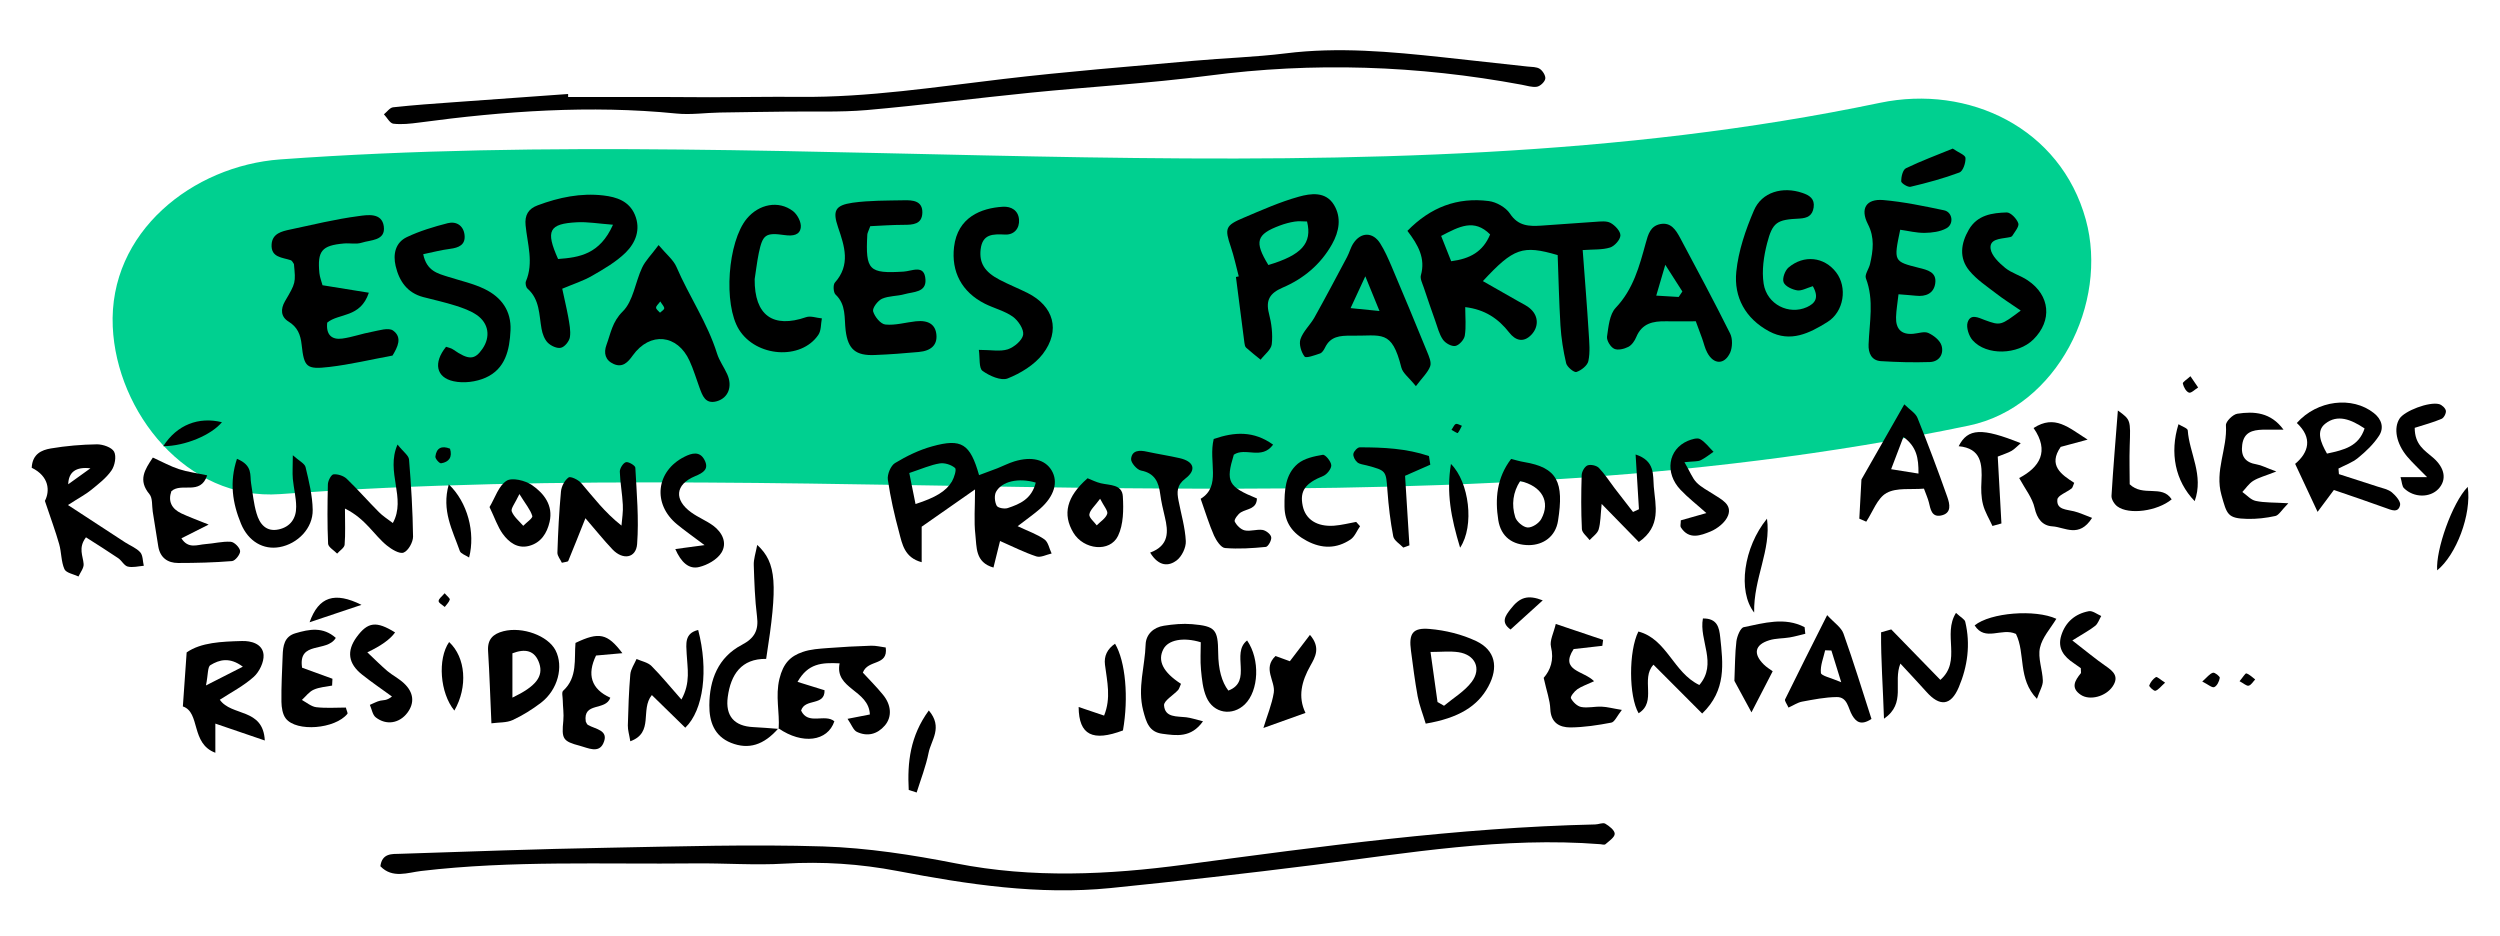 <?xml version="1.0" encoding="UTF-8"?>
<svg xmlns="http://www.w3.org/2000/svg" viewBox="0 0 223.94 83.8">
  <defs>
    <style>
      .cls-1, .cls-2 {
        stroke-width: 0px;
      }

      .cls-2 {
        fill: #00d090;
      }
    </style>
  </defs>
  <g id="Calque_2" data-name="Calque 2">
    <path class="cls-2" d="m186.84,19.68c-2.26-8.22-10.49-12.13-18.44-10.47-46.45,9.72-95.7,1.61-143.31,5.07-7.8.57-15.37,6.49-14.99,14.99.34,7.64,6.62,15.6,14.99,14.99,50.48-3.67,101.27,4.32,151.28-6.14,7.93-1.66,12.52-10.99,10.47-18.44Z"/>
  </g>
  <g id="texte_plaquette_Image" data-name="texte plaquette Image">
    <g>
      <path class="cls-1" d="m34.07,77.61c.15-1.2,1.04-1.11,1.77-1.13,6.16-.2,12.32-.43,18.49-.54,6.47-.12,12.94-.32,19.4-.12,3.98.13,7.98.75,11.9,1.52,6.85,1.35,13.66,1.02,20.48.11,12.22-1.63,24.43-3.32,36.78-3.6.3,0,.68-.19.9-.07.36.21.85.59.85.91,0,.31-.51.65-.83.93-.08.08-.3.02-.45,0-8.68-.68-17.2.79-25.75,1.87-6.04.76-12.09,1.45-18.15,2.06-6.43.64-12.78-.33-19.07-1.53-3.36-.64-6.7-.86-10.11-.66-2.68.16-5.38-.05-8.07-.02-8.17.09-16.34-.28-24.49.68-1.19.14-2.56.7-3.64-.42Z"/>
      <path class="cls-1" d="m50.89,8.69c2.93,0,5.85,0,8.78,0,1.31,0,2.62.02,3.93.02,2.69,0,5.38-.06,8.07-.03,6.11.05,12.13-.89,18.17-1.6,5.66-.67,11.35-1.12,17.03-1.63,2.76-.25,5.54-.33,8.3-.67,4.72-.59,9.39-.15,14.07.35,2.53.27,5.06.55,7.58.83.38.04.82.02,1.11.21.26.17.54.62.49.89-.05.28-.45.66-.75.71-.43.07-.9-.1-1.36-.18-9.32-1.73-18.66-2.05-28.08-.81-5.27.69-10.59.99-15.88,1.52-4.91.49-9.8,1.13-14.71,1.56-2.44.21-4.92.1-7.37.14-1.92.03-3.84.04-5.76.08-1.31.02-2.63.22-3.92.09-7.73-.77-15.4-.22-23.06.81-.76.1-1.55.19-2.3.1-.31-.04-.56-.55-.84-.84.28-.22.53-.6.83-.63,1.84-.2,3.68-.33,5.52-.46,3.38-.25,6.76-.49,10.15-.73,0,.1,0,.2,0,.3Z"/>
      <path class="cls-1" d="m141.77,22.39c.19,2.57.39,5.01.54,7.44.05.84.14,1.71-.03,2.51-.08.4-.64.84-1.07.98-.21.07-.84-.45-.92-.78-.26-1.11-.44-2.25-.51-3.38-.13-2.13-.17-4.27-.25-6.31-3.15-.92-3.94-.64-6.7,2.33,1.08.62,2.12,1.21,3.16,1.8.4.23.84.42,1.16.74.68.65.67,1.59.02,2.27-.72.75-1.44.49-1.97-.19-.99-1.27-2.2-2.08-3.95-2.29,0,.92.09,1.76-.04,2.56-.06.36-.51.86-.85.92-.34.06-.89-.25-1.11-.57-.34-.49-.48-1.11-.69-1.69-.35-.99-.7-1.99-1.03-2.99-.12-.36-.34-.78-.25-1.09.42-1.5-.23-2.69-1.21-3.97,2.07-2.12,4.47-3.03,7.29-2.67.69.09,1.53.57,1.9,1.13.74,1.13,1.73,1.14,2.82,1.07,1.61-.1,3.22-.24,4.83-.34.46-.03,1-.1,1.36.1.4.22.89.74.88,1.12-.01.38-.52.95-.92,1.08-.7.22-1.48.16-2.44.23Zm-12.68-1.26c.35.88.61,1.55.9,2.27,1.69-.22,2.85-.85,3.49-2.4-1.44-1.44-2.76-.71-4.38.13Z"/>
      <path class="cls-1" d="m91.15,47.13c.96.46,1.75.72,2.41,1.19.34.24.43.83.64,1.26-.46.1-.98.39-1.37.26-1.06-.35-2.07-.86-3.25-1.38-.24.97-.4,1.61-.59,2.38-1.66-.47-1.49-1.85-1.62-2.94-.14-1.21-.03-2.44-.03-4.06-1.8,1.26-3.25,2.27-4.78,3.34v3.18c-1.54-.41-1.74-1.61-2.02-2.67-.42-1.55-.78-3.13-1.01-4.72-.07-.47.26-1.26.64-1.49,1.04-.63,2.17-1.18,3.34-1.5,2.63-.73,3.39-.23,4.19,2.58.56-.21,1.11-.41,1.66-.62.5-.2.98-.45,1.5-.61,1.55-.47,2.74-.17,3.33.79.63,1.04.26,2.32-1.02,3.45-.56.49-1.18.92-2.01,1.56Zm-9.7-4.76c.22,1.08.39,1.91.56,2.78,1.79-.58,2.73-1.14,3.26-2.02.21-.36.43-1.08.28-1.21-.34-.29-.93-.48-1.37-.41-.81.13-1.59.48-2.73.86Zm11.33.86c-1.55-.46-3.05-.11-3.56.83-.17.32-.12.9.06,1.24.1.2.7.31.99.21,1.09-.36,2.14-.81,2.51-2.28Z"/>
      <path class="cls-1" d="m33.04,26.22c-.76,2.28-2.69,1.81-3.73,2.68-.12,1.09.41,1.55,1.33,1.43.91-.12,1.79-.45,2.69-.61.63-.12,1.48-.4,1.88-.11.86.62.4,1.49-.05,2.24-1.91.35-3.77.8-5.66,1.02-2.05.24-2.26.03-2.48-1.99-.1-.92-.37-1.58-1.18-2.08-.68-.42-.73-1.1-.31-1.82.97-1.65.96-1.65.8-3.33-.09-.12-.16-.3-.28-.34-.76-.26-1.8-.23-1.72-1.43.07-.97.91-1.16,1.66-1.32,2.03-.43,4.05-.93,6.11-1.2.8-.11,2.11-.34,2.28.92.17,1.29-1.17,1.2-1.98,1.46-.49.16-1.07.02-1.6.07-1.98.18-2.38.66-2.19,2.65.04.37.18.73.28,1.09,1.38.22,2.68.43,4.15.67Z"/>
      <path class="cls-1" d="m77.96,20.25c-.17.47-.26.61-.27.76-.17,3.21.14,3.51,3.25,3.32.75-.04,1.88-.69,1.96.72.07,1.16-1.11,1.08-1.87,1.3-.66.19-1.41.14-2.02.41-.38.17-.88.83-.8,1.13.14.48.67,1.14,1.1,1.18.89.09,1.81-.19,2.73-.29,1.14-.12,1.76.3,1.84,1.21.08.89-.45,1.44-1.59,1.54-1.3.12-2.6.22-3.91.27-1.72.08-2.42-.5-2.63-2.19-.14-1.12.07-2.31-.91-3.23-.19-.18-.23-.86-.06-1.06,1.43-1.6.87-3.26.29-4.96-.5-1.47-.28-1.97,1.3-2.2,1.51-.21,3.06-.19,4.6-.22.78-.02,1.68.04,1.65,1.12-.03,1.04-.85,1.08-1.68,1.08-1.04,0-2.08.08-2.98.12Z"/>
      <path class="cls-1" d="m50.36,25.85c.19.91.39,1.72.54,2.54.1.6.24,1.23.15,1.81-.06.37-.46.87-.8.95-.35.09-.9-.17-1.18-.45-.3-.3-.48-.8-.56-1.24-.23-1.27-.15-2.63-1.26-3.61-.14-.12-.21-.48-.14-.65.71-1.68.13-3.35-.03-5.02-.09-.9.24-1.48,1.09-1.79,1.9-.71,3.86-1.12,5.89-.88,1.18.14,2.29.5,2.81,1.73.55,1.32.06,2.51-.83,3.39-.86.84-1.95,1.47-3.01,2.08-.78.45-1.67.73-2.66,1.15Zm4.55-5.72c-1.32-.1-2.28-.27-3.22-.22-2.52.13-2.84.74-1.7,3.29,1.91-.14,3.74-.42,4.92-3.07Z"/>
      <path class="cls-1" d="m126.82,34.58c-.61-.76-1.16-1.15-1.29-1.65-.87-3.47-1.75-2.82-4.52-2.86-.98-.01-1.84.06-2.32,1.07-.1.2-.25.45-.44.52-.47.16-1.26.45-1.39.28-.31-.4-.52-1.12-.37-1.56.24-.7.86-1.26,1.24-1.92,1-1.79,1.96-3.61,2.93-5.43.22-.41.32-.87.58-1.25.67-1.01,1.74-1.01,2.39.02.41.65.72,1.36,1.02,2.06,1.08,2.54,2.14,5.09,3.18,7.64.17.42.41.95.28,1.31-.21.56-.7,1.01-1.28,1.78Zm-3.25-6.72c-.47-1.16-.77-1.87-1.27-3.11-.58,1.25-.91,1.96-1.32,2.85.87.09,1.45.14,2.59.26Z"/>
      <path class="cls-1" d="m110.96,24.75c-.23-.88-.42-1.78-.71-2.64-.56-1.65-.5-1.91,1.14-2.6,1.63-.69,3.26-1.42,4.95-1.89,1.07-.3,2.41-.49,3.15.73.69,1.14.47,2.38-.17,3.52-1.02,1.82-2.56,3.1-4.44,3.9-1.13.49-1.52,1.11-1.21,2.32.23.88.35,1.85.25,2.74-.05.49-.65.93-1,1.39-.44-.36-.88-.7-1.3-1.08-.1-.09-.13-.28-.15-.43-.26-1.97-.5-3.93-.76-5.9.08-.02.17-.04.25-.05Zm2.65-1.01c2.99-.89,3.95-1.95,3.47-3.9-.36,0-.75-.05-1.11.01-.45.07-.89.19-1.32.35-2.12.79-2.31,1.45-1.04,3.53Z"/>
      <path class="cls-1" d="m170.21,20.59c-.59,2.83-.59,2.83,1.67,3.4.77.19,1.62.38,1.47,1.4-.13.9-.85,1.2-1.73,1.1-.44-.05-.89-.07-1.56-.13-.08.75-.2,1.4-.22,2.05-.03,1.03.45,1.59,1.54,1.49.46-.04,1-.24,1.36-.07.48.22,1.05.67,1.18,1.14.21.73-.2,1.43-1.05,1.46-1.46.05-2.92.01-4.38-.08-.85-.05-1.14-.73-1.11-1.49.07-1.98.51-3.96-.24-5.93-.13-.33.27-.84.37-1.28.28-1.21.43-2.37-.19-3.57-.71-1.39-.16-2.29,1.38-2.16,1.83.16,3.64.54,5.45.92.75.16.9,1.23.2,1.61-.56.31-1.29.4-1.95.41-.73.01-1.47-.18-2.18-.28Z"/>
      <path class="cls-1" d="m151.91,28.78c-1.01,0-1.85.01-2.69,0-1.15-.02-2.14.18-2.65,1.41-.14.34-.4.72-.71.88-.37.19-.94.33-1.27.17-.33-.16-.68-.74-.64-1.08.13-.89.22-2,.78-2.59,1.58-1.66,2.12-3.73,2.69-5.8.22-.79.41-1.52,1.31-1.7.95-.18,1.39.54,1.76,1.22,1.52,2.85,3.05,5.7,4.49,8.59.23.46.21,1.23,0,1.71-.52,1.11-1.48,1.07-2.05,0-.22-.4-.31-.87-.47-1.3-.15-.43-.32-.85-.55-1.49Zm-1.54-2.18c.11-.16.22-.32.33-.49-.41-.63-.81-1.27-1.53-2.39-.36,1.24-.55,1.9-.81,2.76.88.05,1.44.08,2.01.12Z"/>
      <path class="cls-1" d="m58.99,21.95c.72.85,1.33,1.33,1.6,1.95,1.13,2.63,2.78,5.02,3.64,7.77.2.65.63,1.22.91,1.85.49,1.08.11,2.12-.92,2.42-1.05.3-1.3-.51-1.57-1.24-.29-.79-.53-1.61-.88-2.37-1.08-2.39-3.55-2.64-5.09-.49-.44.62-.91,1.11-1.7.77-.76-.33-.93-.98-.65-1.73.38-1.03.51-2.05,1.45-2.98.95-.93,1.12-2.62,1.74-3.93.29-.62.81-1.12,1.46-2Zm.15,5.06c-.17.24-.38.4-.37.55,0,.15.22.3.35.45.13-.13.37-.26.38-.39,0-.17-.19-.34-.35-.61Z"/>
      <path class="cls-1" d="m162.37,25.64c-.53.16-.99.43-1.38.37-.45-.07-1.08-.36-1.22-.72-.14-.34.12-1.05.43-1.32,1.39-1.18,3.21-.96,4.27.42,1.03,1.34.72,3.54-.8,4.47-1.58.98-3.28,1.85-5.2.82-2.12-1.14-3.17-3.06-2.94-5.34.19-1.87.83-3.74,1.58-5.49.71-1.66,2.58-2.17,4.34-1.57.65.22,1.12.53,1.01,1.3-.11.73-.54.96-1.28,1-2.02.09-2.4.33-2.89,2.21-.3,1.16-.49,2.45-.31,3.62.29,1.87,2.27,2.83,3.88,2.1.71-.33,1.12-.81.53-1.87Z"/>
      <path class="cls-1" d="m39.98,31.07c.19.07.43.11.6.23,1.4.97,1.94.96,2.64-.06.73-1.06.57-2.28-.52-3.03-.56-.38-1.23-.62-1.89-.83-.95-.3-1.93-.52-2.9-.77-1.44-.38-2.15-1.43-2.47-2.78-.25-1.07-.02-2.1,1-2.59,1.16-.55,2.42-.93,3.67-1.25.76-.19,1.4.21,1.5,1.04.11.9-.51,1.16-1.29,1.26-.78.1-1.55.3-2.41.48.31,1.52,1.31,1.73,2.25,2.03,1.1.35,2.25.6,3.27,1.1,1.47.72,2.38,1.93,2.3,3.69-.08,1.77-.47,3.46-2.23,4.24-.85.38-1.97.52-2.87.32-1.58-.34-1.82-1.67-.68-3.08Z"/>
      <path class="cls-1" d="m87.68,31.34c1.1,0,1.92.17,2.6-.05.56-.19,1.28-.79,1.37-1.3.08-.49-.44-1.27-.92-1.62-.73-.52-1.68-.75-2.5-1.16-2.09-1.05-3.03-2.88-2.77-5.09.32-2.67,2.43-3.48,4.36-3.6.78-.05,1.4.34,1.46,1.15.06.8-.45,1.38-1.25,1.34-1.09-.05-2.03-.07-2.19,1.34-.13,1.2.34,2,1.7,2.71.82.43,1.68.77,2.5,1.18,2.35,1.18,2.99,3.35,1.36,5.48-.75.97-1.98,1.72-3.14,2.18-.59.23-1.63-.23-2.25-.68-.34-.25-.22-1.14-.33-1.89Z"/>
      <path class="cls-1" d="m6.09,45.24c1.96,1.28,3.54,2.32,5.13,3.35.45.29,1,.5,1.34.88.25.28.22.8.32,1.21-.48.04-1,.18-1.44.07-.32-.08-.54-.54-.85-.75-.93-.63-1.89-1.23-2.89-1.87-.72.95-.26,1.67-.21,2.39.03.36-.29.75-.46,1.12-.44-.21-1.11-.32-1.26-.66-.3-.68-.26-1.5-.47-2.24-.32-1.13-.73-2.23-1.28-3.87.46-.88.4-2.2-1.18-2.97.06-1.24.89-1.59,1.71-1.73,1.36-.23,2.76-.35,4.14-.37.53,0,1.32.27,1.53.66.22.42.07,1.25-.24,1.69-.47.68-1.17,1.21-1.82,1.74-.46.38-1.01.66-2.06,1.34Zm.02-1.86c.7-.5,1.21-.87,1.99-1.43q-1.94-.23-1.99,1.43Z"/>
      <path class="cls-1" d="m67.6,25c-.03,3.27,1.66,4.43,4.61,3.41.41-.14.93.07,1.41.11-.1.5-.05,1.09-.32,1.48-1.55,2.28-5.56,1.99-7.1-.47-1.42-2.27-1.02-7.88.7-9.95,1.09-1.3,2.83-1.65,4.12-.68.4.3.77,1,.71,1.47-.08.69-.7.79-1.43.69-1.74-.25-1.98-.04-2.33,1.6-.17.83-.26,1.67-.37,2.34Z"/>
      <path class="cls-1" d="m181.01,27.82c-.87-.6-1.56-1.03-2.19-1.52-.84-.65-1.76-1.25-2.42-2.06-.93-1.13-.76-2.43-.04-3.67.77-1.32,2.09-1.5,3.4-1.54.35,0,.89.56,1.03.97.1.28-.31.76-.54,1.13-.06.1-.27.13-.42.15-.68.12-1.64.13-1.52,1.01.09.62.76,1.26,1.31,1.71.58.47,1.38.68,2.01,1.11,2.02,1.35,2.22,3.61.51,5.3-1.4,1.38-4.2,1.47-5.44.07-.34-.38-.59-1.15-.45-1.6.26-.8.94-.44,1.54-.21,1.42.52,1.43.49,3.22-.85Z"/>
      <path class="cls-1" d="m105.79,61.25c-.13.3-.17.46-.26.56-.43.47-1.28.95-1.26,1.37.08,1.12,1.16.97,1.98,1.07.42.05.83.19,1.51.36-1.07,1.51-2.39,1.28-3.63,1.12-1.19-.15-1.45-1.01-1.73-2.09-.52-2.03.16-3.94.22-5.9.03-.93.72-1.55,1.64-1.69.83-.13,1.69-.21,2.52-.14,2.09.18,2.32.47,2.34,2.57q.02,2.21.91,3.38c2.2-.83.2-3.34,1.68-4.49,1.18,1.71,1.05,4.5-.2,5.72-1.11,1.08-2.81.83-3.44-.63-.33-.75-.41-1.63-.49-2.46-.08-.83-.02-1.67-.02-2.47-1.58-.48-2.92-.21-3.35.62-.54,1.03-.04,2.06,1.57,3.1Z"/>
      <path class="cls-1" d="m69.75,65.28c.1-1.48-.31-2.91.07-4.48.34-1.38.97-2.02,2.08-2.4.71-.25,1.5-.29,2.26-.35,1.29-.1,2.58-.17,3.88-.21.43-.01.86.1,1.3.16.23,1.69-1.59,1.03-2.05,2.25.53.58,1.21,1.25,1.81,1.99.76.93.81,1.99.16,2.75-.68.79-1.57,1.01-2.5.57-.32-.15-.48-.65-.84-1.17.8-.16,1.36-.27,2-.39-.09-2.21-3.18-2.27-2.71-4.58-1.61-.08-2.83,0-3.77,1.66.9.28,1.64.51,2.42.75.04,1.45-1.76.69-2.1,1.82.62,1.34,2.13.25,2.98.96-.6,1.81-2.87,2.1-4.99.64l.03.04Z"/>
      <path class="cls-1" d="m19.29,64.81v2.62c-2.23-.83-1.32-3.62-2.91-4.15.11-1.65.21-3.08.34-4.84,1.29-.9,3.14-.97,4.94-1.02.82-.03,1.88.24,1.95,1.25.04.64-.38,1.51-.88,1.96-.89.8-1.99,1.37-3.04,2.05,1.05,1.51,3.88.71,4.03,3.65-1.49-.51-2.79-.95-4.42-1.51Zm2.45-5.1c-1.17-.87-2.09-.62-2.89-.13-.26.15-.2.82-.4,1.82,1.35-.69,2.18-1.11,3.3-1.68Z"/>
      <path class="cls-1" d="m209.51,42.47c1.16.37,2.32.74,3.47,1.12.44.14.94.24,1.27.51.35.29.82.84.74,1.15-.17.73-.77.44-1.3.25-1.51-.55-3.03-1.06-4.63-1.61-.51.68-.94,1.26-1.46,1.96-.69-1.48-1.31-2.8-2.01-4.3,1.21-1.01,1.59-2.32.15-3.66,1.83-2.06,4.97-2.42,6.9-.89.71.56.93,1.33.46,2.04-.49.75-1.17,1.4-1.87,1.97-.5.42-1.17.65-1.76.96.01.16.03.33.04.49Zm-1.06-1.84c1.54-.33,2.83-.64,3.36-2.25-1.21-.81-2.42-1.3-3.52-.43-.83.65-.43,1.66.15,2.68Z"/>
      <path class="cls-1" d="m166.55,46.45c.07-1.24.13-2.47.19-3.5,1.29-2.25,2.5-4.39,3.84-6.73.51.5,1.01.79,1.18,1.21.94,2.34,1.83,4.7,2.67,7.08.22.63.43,1.47-.57,1.67-.84.16-.93-.58-1.08-1.18-.09-.36-.25-.71-.44-1.23-1.15.1-2.45-.11-3.35.39-.83.46-1.23,1.68-1.82,2.57-.21-.09-.41-.18-.62-.27Zm5.3-4.03c.01-1.4-.16-2.4-1.35-3.28-.38,1.01-.69,1.81-1.1,2.89.95.15,1.62.26,2.44.39Z"/>
      <path class="cls-1" d="m30.9,45.54c0,1.32.05,2.29-.03,3.25-.02.28-.44.53-.67.8-.28-.29-.79-.58-.81-.88-.08-1.77-.06-3.54-.02-5.31,0-.32.29-.88.5-.91.38-.04.9.13,1.18.39,1,.96,1.91,2.01,2.89,2.99.35.36.79.63,1.25.98,1.23-2.23-.67-4.55.42-7.03.53.67,1,.98,1.03,1.34.19,2.3.33,4.6.36,6.91,0,.5-.43,1.27-.85,1.43-.37.14-1.08-.3-1.5-.64-1.16-.94-1.89-2.39-3.74-3.3Z"/>
      <path class="cls-1" d="m13.7,40.99c.84.38,1.56.78,2.32,1.03.79.26,1.62.36,2.54.56-.62,1.84-2.29.6-3.21,1.42-.31.89.01,1.57.9,1.99.64.3,1.3.54,2.44,1-1.16.59-1.79.9-2.44,1.23.62.98,1.43.57,2.14.52.76-.05,1.53-.26,2.28-.21.32.02.81.52.84.83.02.29-.44.88-.73.9-1.6.13-3.21.17-4.82.17-.94,0-1.61-.47-1.78-1.47-.17-1.05-.33-2.1-.5-3.14-.08-.53,0-1.2-.29-1.55-1.05-1.26-.42-2.2.3-3.28Z"/>
      <path class="cls-1" d="m108.73,39.32c1.86-.64,3.57-.74,5.31.51-1.03,1.4-2.48.2-3.52.9-.74,2.43-.52,2.86,2.07,3.92-.02.95-.86.91-1.43,1.24-.27.16-.63.66-.56.82.16.34.54.72.9.8.5.11,1.08-.12,1.6-.04.3.05.73.38.77.65.05.27-.28.85-.48.87-1.21.12-2.45.2-3.66.1-.36-.03-.78-.67-.98-1.11-.44-1-.76-2.05-1.2-3.3,1.88-1.14.67-3.3,1.17-5.36Z"/>
      <path class="cls-1" d="m52.44,46.42c-.59,1.47-1.05,2.66-1.54,3.83-.04.08-.27.08-.57.16-.13-.29-.41-.61-.4-.91.06-1.83.15-3.66.32-5.48.04-.45.33-1,.68-1.25.17-.13.87.2,1.13.5,1.09,1.27,2.09,2.61,3.61,3.81.05-.62.16-1.25.12-1.87-.05-.99-.24-1.98-.27-2.97,0-.29.3-.77.55-.84.23-.06.83.3.84.49.12,2.28.33,4.58.16,6.85-.1,1.26-1.27,1.45-2.2.48-.82-.86-1.56-1.8-2.43-2.8Z"/>
      <path class="cls-1" d="m69.72,65.25c-1.3,1.49-2.66,1.92-4.24,1.29-1.52-.61-1.95-1.93-1.94-3.37.01-2.28.79-4.29,2.9-5.4,1.15-.6,1.53-1.31,1.37-2.55-.19-1.52-.24-3.07-.29-4.6-.02-.53.17-1.07.31-1.81,1.74,1.61,1.85,3.51.8,10.21-2.22-.03-3.17,1.4-3.44,3.41-.23,1.71.59,2.62,2.28,2.7.76.04,1.51.1,2.27.16,0,0-.03-.04-.03-.04Z"/>
      <path class="cls-1" d="m44.02,64.8c-.11-2.37-.17-4.43-.3-6.48-.07-1.05.44-1.54,1.38-1.78,1.7-.43,3.98.4,4.66,1.71.75,1.46.21,3.54-1.3,4.7-.79.6-1.65,1.14-2.54,1.55-.54.25-1.23.2-1.89.29Zm1.88-6.28v3.97c2.1-1,2.79-1.89,2.41-3.06-.4-1.2-1.28-1.34-2.41-.91Z"/>
      <path class="cls-1" d="m127.71,64.82c-.26-.87-.57-1.64-.72-2.44-.25-1.35-.42-2.73-.6-4.09-.21-1.53.14-2.09,1.68-1.95,1.41.12,2.88.48,4.15,1.08,1.73.82,2.03,2.35,1.1,4.07-.95,1.77-2.66,2.83-5.61,3.33Zm1.07-1.93c.19.11.38.22.57.33.84-.7,1.84-1.29,2.48-2.14.9-1.2.3-2.44-1.19-2.66-.77-.11-1.57-.02-2.5-.02.22,1.55.43,3.02.63,4.5Z"/>
      <path class="cls-1" d="m152.47,63.91c-1.51-1.51-2.89-2.9-4.36-4.37-1.18,1.28.34,3.32-1.33,4.35-.89-1.52-.9-5.57-.02-7.32,2.56.67,3.13,3.68,5.46,4.79,1.65-1.92-.05-4,.32-5.96,1.3-.02,1.46.83,1.55,1.68.25,2.36.57,4.74-1.62,6.84Z"/>
      <path class="cls-1" d="m203.89,42.24c-1.02.4-1.58.54-2.05.83-.39.24-.66.66-.98,1,.4.28.76.71,1.2.8.79.17,1.62.13,2.92.21-.62.63-.85,1.07-1.16,1.14-.82.18-1.67.28-2.51.26-1.78-.04-1.83-.39-2.32-2.13-.62-2.19.54-4.16.4-6.26-.02-.33.62-.97,1.02-1.03,1.51-.23,3-.13,4.14,1.43-.63,0-1.25-.01-1.88,0-.91.03-1.67.23-1.82,1.34-.14,1.04.26,1.6,1.3,1.77.42.07.81.29,1.74.63Z"/>
      <path class="cls-1" d="m169.41,56.38c1.46,1.5,2.92,3,4.4,4.52,1.93-1.68.18-4.08,1.4-6,.44.41.78.57.83.8.48,2.01.21,4-.58,5.86-.71,1.68-1.71,1.75-2.9.41-.7-.79-1.43-1.55-2.33-2.53-.68,1.68.55,3.55-1.47,4.94-.09-2.8-.28-5.27-.26-7.74.3-.09.61-.17.91-.26Z"/>
      <path class="cls-1" d="m29.76,61.41c-.56.11-1.15.14-1.66.37-.41.18-.71.6-1.06.92.43.23.85.6,1.3.65.88.1,1.78.03,2.64.03.07.28.19.49.14.56-1.1,1.36-4.56,1.65-5.52.42-.29-.37-.38-.99-.39-1.49-.02-1.38.06-2.76.11-4.14.03-.87.14-1.72,1.16-2.01,1.23-.36,2.45-.6,3.6.42-.8,1.34-3.39.23-3.02,2.67.91.33,1.82.66,2.72.99l-.03.6Z"/>
      <path class="cls-1" d="m146.81,45.62c-.09-1.56-.19-3.12-.3-4.91,1.77.57,1.54,1.85,1.63,2.89.14,1.69.7,3.53-1.34,4.95-1.05-1.08-2.08-2.13-3.33-3.41-.1.98-.09,1.67-.27,2.29-.11.36-.53.64-.81.95-.24-.33-.67-.65-.69-.98-.08-1.6-.07-3.22-.02-4.82,0-.32.26-.78.52-.89.27-.11.8,0,1.02.22.53.55.95,1.21,1.41,1.82.55.71,1.1,1.42,1.65,2.13l.52-.24Z"/>
      <path class="cls-1" d="m187.4,46.39c-1.16,1.84-2.45.83-3.54.76-.9-.05-1.39-.67-1.61-1.66-.2-.89-.84-1.68-1.38-2.67,1.83-.96,2.74-2.39,1.29-4.48,1.91-1.23,3.11-.05,4.84,1.04-1.07.29-1.74.47-2.41.65-1.15,1.65.05,2.48,1.21,3.22-.11.24-.13.42-.23.5-.44.35-1.25.63-1.28,1-.09.92.83.88,1.49,1.05.49.12.95.34,1.62.59Z"/>
      <path class="cls-1" d="m61.39,65.19c-1.08-1.05-2.03-1.99-3-2.93-1.07,1.31.22,3.36-1.93,4.14-.09-.58-.23-1-.22-1.42.04-1.52.09-3.05.22-4.57.04-.47.36-.92.56-1.38.45.2,1.01.3,1.34.63.9.9,1.7,1.9,2.68,3,.84-1.52.53-2.81.47-4.08-.04-.88-.22-1.85,1.03-2.15.93,3.56.49,7.17-1.15,8.75Z"/>
      <path class="cls-1" d="m160.21,63.39c-.15-.34-.37-.61-.31-.74,1.18-2.42,2.4-4.82,3.77-7.55.63.69,1.26,1.09,1.46,1.65.91,2.55,1.7,5.14,2.51,7.65-.96.63-1.39.24-1.73-.33-.37-.63-.41-1.64-1.38-1.63-1.04.01-2.08.22-3.11.41-.41.08-.78.34-1.21.53Zm3.84-5.12l-.56-.02c-.15.68-.45,1.37-.38,2.03.03.26.89.43,1.82.83-.41-1.32-.64-2.08-.88-2.84Z"/>
      <path class="cls-1" d="m138.27,60.73c.61-.7.95-1.61.66-2.8-.13-.55.24-1.22.43-2.04,1.61.54,2.93.98,4.24,1.43-.02.18-.04.35-.07.53-.86.1-1.72.2-2.57.29-1.28,1.97.91,1.93,1.83,2.88-.64.3-1.11.45-1.5.72-.27.19-.65.67-.57.81.18.34.56.71.92.78.59.11,1.23-.06,1.84-.03.5.02.99.16,1.8.29-.44.56-.65,1.09-.95,1.14-1.2.23-2.44.42-3.66.43-.98,0-1.75-.42-1.8-1.65-.03-.8-.33-1.59-.59-2.78Z"/>
      <path class="cls-1" d="m54.67,62.5c-.42,1.21-2.46.35-2.2,2.13.04.06.09.25.2.31.68.39,1.92.46,1.37,1.65-.42.91-1.37.41-2.08.22-1.57-.41-1.66-.63-1.5-2.26.06-.6-.04-1.21-.05-1.81,0-.3-.12-.74.04-.87,1.31-1.2.97-2.84,1.1-4.28,2.11-1.01,2.86-.86,4.2.92-.82.07-1.54.14-2.36.21-.82,1.69-.45,3,1.28,3.78Z"/>
      <path class="cls-1" d="m60.49,49.18c.74-.1,1.45-.2,2.62-.35-1.05-.79-1.78-1.3-2.46-1.86-2.22-1.82-1.9-4.76.65-6.05.67-.34,1.38-.53,1.8.27.43.82-.07,1.15-.85,1.47-1.78.74-1.89,2.12-.33,3.24.62.45,1.36.74,1.97,1.19.82.61,1.27,1.55.73,2.42-.39.62-1.25,1.1-1.99,1.28-.92.23-1.62-.42-2.14-1.61Z"/>
      <path class="cls-1" d="m21.23,41.1c1.44.6,1.14,1.47,1.26,2.18.15.9.23,1.83.49,2.7.27.95.86,1.7,2,1.44,1.03-.23,1.56-.99,1.55-2.02,0-.83-.22-1.67-.3-2.5-.05-.58,0-1.16,0-2.12.57.51,1.06.74,1.14,1.06.3,1.26.62,2.55.64,3.83.03,1.65-1.35,3.05-2.97,3.34-1.44.26-2.79-.5-3.45-2.09-.76-1.84-1.06-3.73-.36-5.83Z"/>
      <path class="cls-1" d="m135.36,41.11c.44.11.8.22,1.17.28,2.98.5,3.58,1.79,3.03,5.27-.22,1.4-1.31,2.16-2.6,2.17-1.47,0-2.51-.74-2.75-2.24-.3-1.91-.14-3.79,1.15-5.48Zm.81,1.98c-.65,1-.79,2.12-.44,3.24.13.4.7.89,1.1.92.4.03,1.02-.37,1.23-.76.85-1.55.06-2.95-1.89-3.4Z"/>
      <path class="cls-1" d="m103.03,49.5c1.71-.64,1.63-1.88,1.31-3.2-.16-.67-.32-1.35-.41-2.03-.14-1.08-.48-1.88-1.72-2.12-.37-.07-.93-.72-.89-1.05.08-.78.76-.79,1.42-.64.97.21,1.96.36,2.93.58,1.27.29,1.54,1.04.52,1.82-.8.61-.77,1.22-.62,1.99.23,1.2.59,2.4.65,3.62.03.58-.36,1.38-.82,1.73-.69.52-1.58.59-2.37-.69Z"/>
      <path class="cls-1" d="m32.91,58.44c.73.69,1.24,1.2,1.79,1.67.47.39,1.03.67,1.48,1.09.89.83.97,1.77.31,2.65-.71.94-1.88,1.15-2.83.41-.29-.22-.36-.74-.53-1.12.32-.13.62-.31.95-.38.26-.06.55.02,1.03-.37-.88-.64-1.79-1.26-2.65-1.94-1.28-1-1.43-2.13-.51-3.39,1-1.36,1.76-1.45,3.44-.41q-.64.91-2.48,1.78Z"/>
      <path class="cls-1" d="m121.82,47.15c-.28.4-.47.93-.85,1.18-1.25.83-2.55.84-3.91.12-1.28-.68-1.99-1.63-2-3.09-.01-1.41.05-2.85,1.19-3.82.58-.48,1.46-.67,2.24-.8.22-.04.74.59.76.93.02.31-.38.82-.71.96-1.61.65-2.13,1.33-1.85,2.68.25,1.22,1.28,1.89,2.81,1.78.66-.05,1.32-.22,1.98-.34.12.13.23.26.35.39Z"/>
      <path class="cls-1" d="m150.89,41.41c.5.85.7,1.42,1.08,1.81.42.43.99.71,1.51,1.05.7.46,1.68.9,1.32,1.89-.22.61-.95,1.19-1.58,1.45-.87.35-1.93.78-2.66-.38-.07-.11,0-.29,0-.62.64-.18,1.32-.37,2.29-.65-.88-.79-1.65-1.38-2.31-2.08-1.45-1.52-1.12-3.64.65-4.39.34-.14.84-.3,1.09-.16.47.26.81.75,1.21,1.14-.38.26-.75.56-1.16.76-.25.12-.57.08-1.43.17Z"/>
      <path class="cls-1" d="m97.42,42.84c.36.14.76.35,1.19.45.8.19,1.91.08,1.97,1.18.07,1.18.06,2.51-.43,3.53-.73,1.51-3.08,1.25-4-.28-.99-1.65-.61-3.23,1.26-4.87Zm1.12,1.84c-.46.64-.9.99-.96,1.4-.04.29.42.65.66.98.33-.34.8-.62.94-1.03.09-.26-.3-.69-.64-1.36Z"/>
      <path class="cls-1" d="m161.72,56.77c-.47.11-.94.25-1.42.33-.6.1-1.23.07-1.81.25-1.3.4-1.47,1.2-.51,2.16.25.25.56.44.81.62-.63,1.22-1.19,2.31-1.9,3.68-.66-1.21-1.17-2.16-1.53-2.82.06-1.37.05-2.46.18-3.54.06-.46.36-1.21.66-1.27,1.81-.37,3.67-.93,5.45,0,.02.19.04.39.06.58Z"/>
      <path class="cls-1" d="m180.57,56.78c-1.27-.59-2.75.73-3.69-.76,1.42-1.15,5.43-1.46,7.32-.59-.52.86-1.27,1.67-1.47,2.6-.2.92.23,1.96.26,2.95.01.45-.29.91-.53,1.62-1.74-1.8-1.01-4.05-1.88-5.82Z"/>
      <path class="cls-1" d="m128.11,41.63c-.65.28-1.29.57-2.25.99.12,1.97.26,4.1.39,6.23-.18.07-.36.13-.55.2-.31-.33-.83-.63-.9-1.01-.26-1.35-.42-2.72-.52-4.09-.13-1.79-.09-1.79-1.85-2.26-.29-.08-.64-.1-.85-.28-.2-.17-.39-.52-.35-.76.04-.23.37-.58.57-.58,2.1,0,4.2.1,6.2.78.04.26.08.52.12.77Z"/>
      <path class="cls-1" d="m114.25,58.76c.41.15.82.3,1.29.47.57-.74,1.13-1.49,1.8-2.36.99,1.14.46,2.01.05,2.74-.8,1.41-1.15,2.8-.45,4.25-1.24.44-2.37.85-3.77,1.35.33-1.09.76-2.11.93-3.16.16-1.05-1.02-2.17.15-3.28Z"/>
      <path class="cls-1" d="m216.3,38.32c0,1.53.9,2.03,1.65,2.68,1.08.94,1.22,1.99.48,2.79-.76.81-2.21.81-3.09-.06-.18-.17-.18-.53-.31-.99h2.38c-.77-.79-1.32-1.29-1.79-1.85-.97-1.16-1.23-2.53-.68-3.39.44-.69,2.64-1.54,3.55-1.3.25.07.56.36.6.59.04.23-.18.65-.39.73-.75.32-1.55.53-2.39.8Z"/>
      <path class="cls-1" d="m43.85,45.42c.5-.83.81-1.9,1.52-2.35.49-.32,1.68-.03,2.28.38,1.07.74,1.92,1.81,1.58,3.3-.23,1.01-.77,1.87-1.84,2.15-1.03.27-1.8-.32-2.35-1.07-.47-.65-.73-1.46-1.19-2.41Zm2.67-1.15c-.39.83-.78,1.28-.68,1.54.19.49.67.87,1.03,1.29.29-.3.87-.69.81-.88-.17-.57-.6-1.06-1.15-1.96Z"/>
      <path class="cls-1" d="m185.62,57.36c1.28.99,2.1,1.68,2.97,2.28.7.48,1.26.95.65,1.85-.61.9-2.04,1.29-2.85.75-.93-.62-.53-1.28,0-1.93.04-.04,0-.14,0-.46-.11-.08-.36-.26-.61-.43-.91-.6-1.5-1.35-1.14-2.5.38-1.21,1.25-1.94,2.46-2.17.33-.07.75.27,1.12.43-.18.3-.29.68-.54.88-.5.4-1.08.7-2.05,1.31Z"/>
      <path class="cls-1" d="m190.76,43.37c1.21,1.18,2.9,0,3.77,1.36-1.28,1.06-3.83,1.41-4.87.63-.27-.2-.54-.64-.52-.95.15-2.51.37-5.02.57-7.64,1.16.84,1.14.84,1.06,3.19-.04,1.21,0,2.42,0,3.4Z"/>
      <path class="cls-1" d="m96.62,63.33c.86.29,1.49.51,2.28.77.64-1.57.27-3.06.08-4.55q-.15-1.17.9-1.89c.94,1.58,1.23,4.83.71,7.77-2.69,1.01-3.95.44-3.97-2.1Z"/>
      <path class="cls-1" d="m178.48,47.12c-.29-.64-.68-1.26-.85-1.93-.17-.66-.18-1.37-.14-2.06.08-1.56-.01-2.97-2.04-3.16.82-1.62,2.08-1.67,5.56-.27-.32.27-.54.52-.81.68-.32.19-.69.29-1.25.52.11,2,.22,4,.33,5.99-.26.07-.52.15-.79.22Z"/>
      <path class="cls-1" d="m174.92,13.31c.5.35,1.12.57,1.14.83.03.44-.22,1.19-.54,1.31-1.42.53-2.9.93-4.38,1.28-.24.06-.83-.31-.84-.49,0-.4.14-1.03.43-1.17,1.36-.66,2.78-1.18,4.19-1.76Z"/>
      <path class="cls-1" d="m81.4,70.76c-.13-2.46.12-4.82,1.8-7.12,1.29,1.52.2,2.66-.02,3.79-.24,1.21-.7,2.38-1.07,3.56l-.71-.23Z"/>
      <path class="cls-1" d="m196.59,44.89c-1.75-1.81-2.25-4.32-1.45-6.89.32.2.82.36.83.55.14,2.04,1.46,4.02.62,6.34Z"/>
      <path class="cls-1" d="m130.79,49.06c-.82-2.71-1.24-4.92-.82-7.5,1.63,1.61,2.13,5.54.82,7.5Z"/>
      <path class="cls-1" d="m158.28,46.46c.39,2.83-1.21,5.32-1.15,8.41-1.5-1.92-.94-5.85,1.15-8.41Z"/>
      <path class="cls-1" d="m40.23,57.51c1.49,1.38,1.69,4.02.47,6.14-1.29-1.57-1.52-4.62-.47-6.14Z"/>
      <path class="cls-1" d="m221.05,43.61c.36,2.49-1.04,6.11-2.74,7.48-.13-1.83,1.34-6.04,2.74-7.48Z"/>
      <path class="cls-1" d="m40.2,43.39c1.68,1.59,2.4,4.32,1.82,6.55-.32-.21-.74-.34-.83-.58-.64-1.84-1.66-3.62-.99-5.97Z"/>
      <path class="cls-1" d="m14.62,39.97c1.24-1.93,3.18-2.66,5.26-2.15-.95,1.14-3.28,2.14-5.26,2.15Z"/>
      <path class="cls-1" d="m27.73,55.74c.82-2.31,2.26-2.75,4.65-1.56-1.62.54-2.92.98-4.65,1.56Z"/>
      <path class="cls-1" d="m138.19,53.78c-.97.88-1.88,1.71-2.88,2.61-.91-.65-.45-1.25,0-1.83.83-1.08,1.55-1.3,2.89-.78Z"/>
      <path class="cls-1" d="m40.31,40.19c.23.76-.09,1.2-.8,1.31-.15.02-.53-.41-.51-.6.09-.77.56-1.01,1.31-.71Z"/>
      <path class="cls-1" d="m196.21,33.7c.29.43.49.72.69,1.01-.28.17-.63.53-.82.46-.26-.09-.48-.5-.55-.81-.03-.14.36-.36.68-.66Z"/>
      <path class="cls-1" d="m197.27,61.05c.44-.39.66-.7.96-.79.15-.05.63.33.61.46-.05.31-.25.73-.5.83-.2.08-.56-.25-1.07-.5Z"/>
      <path class="cls-1" d="m193.94,61.15c-.38.34-.59.64-.87.73-.13.04-.59-.39-.55-.48.11-.29.34-.59.6-.75.1-.06.43.25.82.5Z"/>
      <path class="cls-1" d="m200.61,61.02c.29-.34.52-.73.61-.7.29.09.53.35.79.54-.19.2-.35.5-.58.56-.19.05-.44-.2-.82-.4Z"/>
      <path class="cls-1" d="m39.83,53.14c.23.27.49.46.46.57-.07.24-.29.44-.45.66-.2-.18-.55-.35-.55-.53,0-.21.3-.41.54-.7Z"/>
      <path class="cls-1" d="m130.02,38.5c.16-.22.24-.47.39-.52.14-.05.36.1.54.16-.12.22-.21.46-.37.65-.03.04-.33-.16-.57-.29Z"/>
    </g>
  </g>
</svg>